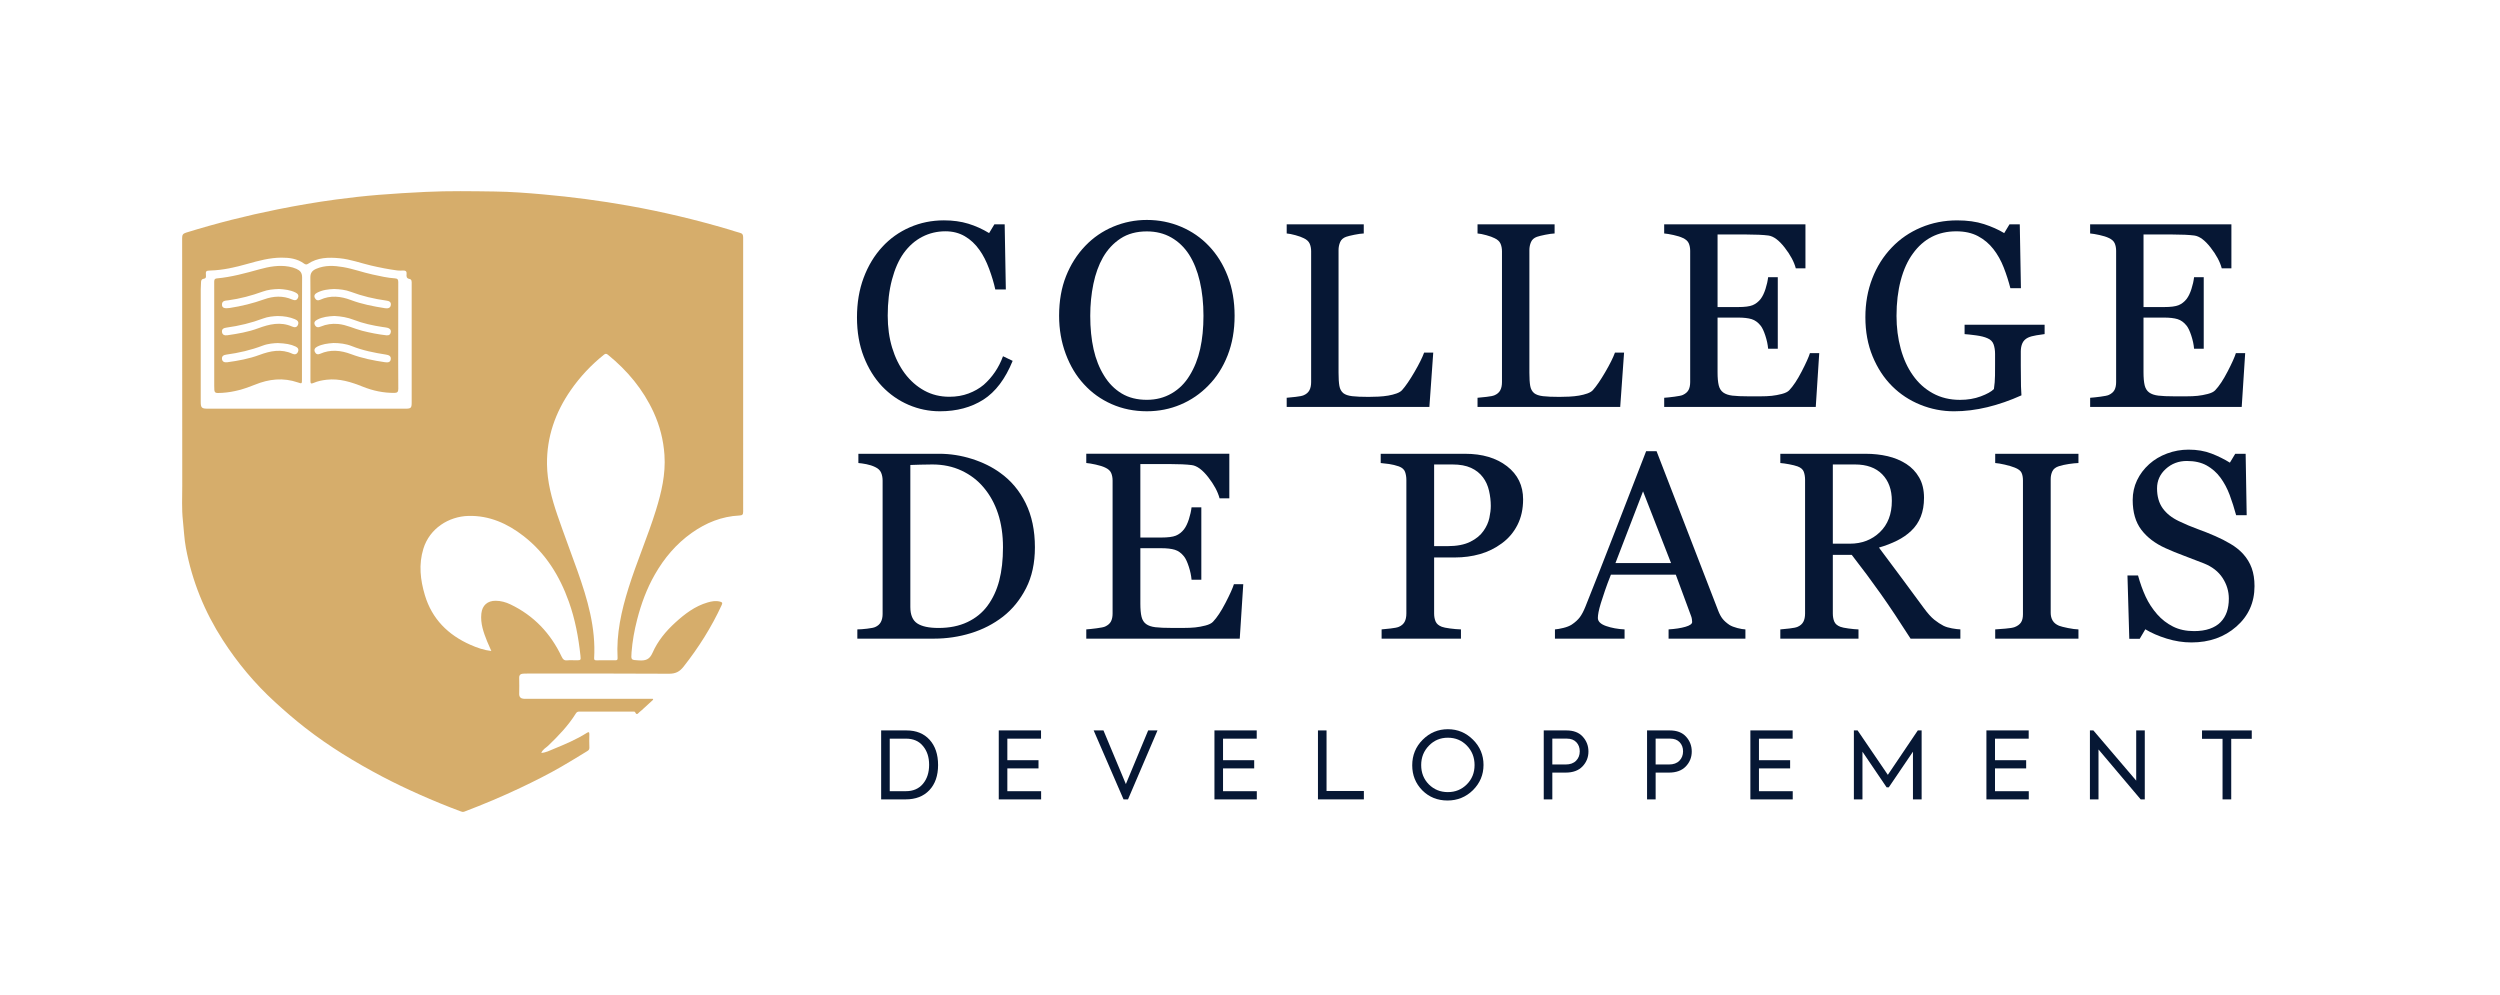 <?xml version="1.0" encoding="utf-8"?>
<!-- Generator: Adobe Illustrator 28.3.0, SVG Export Plug-In . SVG Version: 6.00 Build 0)  -->
<svg version="1.1" id="Calque_1" xmlns="http://www.w3.org/2000/svg" xmlns:xlink="http://www.w3.org/1999/xlink" x="0px" y="0px"
	 viewBox="0 0 2571.77 1024" style="enable-background:new 0 0 2571.77 1024;" xml:space="preserve">
<style type="text/css">
	.st0{fill:#D6AD6B;}
	.st1{fill:#061734;}
</style>
<g>
	<g>
		<g>
			<g>
				<path class="st0" d="M671.95,719.75c-3.9,3.58-7.79,7.16-11.69,10.73c-0.82,0.75-1.74,1.4-2.56,2.14      c-1.39,1.26-2.64,3.56-4.26,0.15c-0.5-1.05-1.77-0.71-2.75-0.72c-18.25-0.01-36.5,0.01-54.75-0.04c-1.66,0-2.65,0.48-3.59,1.98      c-7.76,12.46-17.85,22.94-28.36,33.05c-2.38,2.29-5.66,3.71-7.16,7.51c4.8-0.35,8.74-2.48,12.71-4.11      c11.71-4.81,23.42-9.7,34.16-16.54c1.81-1.15,2.61-0.95,2.56,1.42c-0.1,4.62-0.17,9.26,0.04,13.87c0.1,2.12-1.25,2.91-2.55,3.7      c-8.67,5.3-17.33,10.63-26.13,15.72c-13.56,7.86-27.59,14.86-41.73,21.59c-19.05,9.07-38.5,17.23-58.23,24.73      c-1.69,0.64-2.94,0.03-4.24-0.46c-14.07-5.25-27.95-10.95-41.67-17.05c-13.06-5.81-25.98-11.95-38.63-18.61      c-27.69-14.59-54.35-30.81-79.09-50.08c-10.78-8.4-21.09-17.32-31.18-26.55c-20.66-18.91-38.45-40.2-53.59-63.66      c-18.78-29.09-31.64-60.69-38.01-94.81c-1.75-9.4-2.1-18.98-3.13-28.48c-1.28-11.84-0.63-23.7-0.64-35.55      c-0.08-84.89-0.02-169.78-0.11-254.67c0-3.17,0.62-4.65,3.99-5.69c30.94-9.59,62.28-17.53,94.04-23.91      c19.94-4.01,39.97-7.46,60.11-10.17c14.63-1.97,29.31-3.61,44.04-4.81c16.12-1.31,32.24-2.25,48.39-3.03      c23.73-1.14,47.45-0.73,71.16-0.4c16.52,0.23,33.05,1.48,49.51,2.95c29.53,2.63,58.9,6.48,88.11,11.68      c34.95,6.23,69.4,14.45,103.42,24.53c3.69,1.09,7.31,2.42,11.04,3.35c2.68,0.67,3.3,2.09,3.3,4.72      c-0.07,94.01-0.07,188.03,0.01,282.04c0,3.07-0.78,3.88-3.92,4.03c-18.14,0.89-34.32,7.49-48.99,17.88      c-15.97,11.32-28.28,25.89-37.97,42.87c-8.33,14.59-14.04,30.15-18.19,46.31c-2.84,11.05-4.89,22.29-5.75,33.7      c-0.61,8.17-0.54,7.79,7.75,8.29c6.65,0.4,10.76-0.79,13.86-7.85c5.26-11.99,13.66-22.2,23.39-31.06      c9.76-8.89,20.2-16.88,33.17-20.68c4.19-1.23,8.4-2.03,12.82-0.88c2.24,0.58,2.82,1.2,1.75,3.51      c-10.48,22.76-23.74,43.76-39.25,63.44c-4.13,5.24-8.32,7.29-15.11,7.24c-48.5-0.34-97-0.18-145.5-0.18c-1.5,0-3-0.02-4.5,0.1      c-2.59,0.22-4.04,1.4-3.96,4.31c0.14,5.5,0.11,11,0.01,16.5c-0.06,3.57,1.9,4.88,5.07,5.08c0.87,0.05,1.75,0.01,2.62,0.01      c41.75,0,83.5,0,125.25,0c1.49,0,2.99,0,4.48,0C671.67,719.21,671.81,719.48,671.95,719.75z M623.25,679.24      c3.25,0,6.5-0.03,9.75,0.01c1.66,0.02,2.43-0.38,2.32-2.36c-1.41-24.81,3.91-48.56,11.26-72.02      c8.46-26.99,19.79-52.97,28.18-79.99c5.75-18.54,10.12-37.2,8.78-56.87c-1.05-15.4-4.77-30.01-11.18-43.96      c-10.82-23.51-26.95-42.85-46.96-59.09c-1.57-1.28-2.54-1.33-4.15-0.04c-13.12,10.5-24.5,22.61-34.08,36.41      c-15.92,22.94-24.79,48.19-24.46,76.3c0.21,18.02,4.87,35.26,10.65,52.15c6.61,19.32,13.93,38.4,20.75,57.65      c10.28,29.03,18.95,58.39,17.08,89.74c-0.1,1.75,0.84,2.11,2.31,2.09C616.74,679.21,619.99,679.24,623.25,679.24z       M505.43,669.69c-1.57-3.6-3.03-6.72-4.32-9.91c-3.69-9.18-7.02-18.47-5.94-28.61c0.89-8.44,6.31-13.22,14.78-13.16      c5.32,0.04,10.4,1.46,15.14,3.73c24.1,11.53,41.36,29.84,52.71,53.86c1.2,2.55,2.5,4.01,5.57,3.71c3.09-0.3,6.24-0.06,9.36-0.06      c4.76,0,4.88-0.06,4.37-4.82c-2-18.88-5.48-37.43-11.89-55.38c-9.53-26.69-23.95-50.01-46.57-67.57      c-16.63-12.91-35.2-21.28-56.72-20.75c-20.21,0.5-39.95,12.8-46.39,33.74c-4.97,16.16-3.16,32.11,1.55,47.83      c7.35,24.51,23.89,40.87,46.93,51.06C490.7,666.31,497.58,668.78,505.43,669.69z M315.1,420.41c34,0,68,0,101.99,0      c5.73,0,6.41-0.71,6.41-6.51c0-18.5,0-37,0-55.5c0-22.13,0-44.25,0-66.38c0-2.02,0.27-4.58-2.14-5.02      c-3.43-0.63-3.32-2.8-3.09-5.19c0.26-2.69-1.04-3.59-3.5-3.53c-1.99,0.05-4,0.22-5.95-0.04c-9.12-1.22-18.14-2.98-27.1-5.08      c-10.76-2.52-21.19-6.43-32.31-7.5c-11.46-1.1-22.62-0.92-32.65,5.8c-1.52,1.02-2.81,0.54-4.09-0.39      c-6.91-5.02-15.04-6.07-23.11-6.04c-12.01,0.05-23.58,3.19-35.12,6.45c-12.44,3.52-25.05,6.44-38.09,6.81      c-4.43,0.12-4.87,0.48-4.5,5.09c0.16,1.95-0.1,3.09-2.2,3.36c-2.13,0.28-2.85,1.62-2.84,3.67c0.01,2.37-0.28,4.74-0.29,7.11      c-0.02,38.63-0.02,77.26-0.02,115.88c0,5.99,1,7,6.95,7C247.36,420.4,281.23,420.4,315.1,420.41z"/>
			</g>
			<path class="st0" d="M409.65,345.66c0,18.12-0.09,36.23,0.08,54.35c0.03,3.16-1.09,4.13-3.96,4.16     c-11.25,0.11-22.06-2.19-32.42-6.33c-12.03-4.81-24.13-8.72-37.36-7.2c-4.61,0.53-9.14,1.4-13.37,3.27     c-2.81,1.24-3.29,0.5-3.28-2.28c0.09-16.62,0.04-33.23,0.04-49.85c0-18.74,0.18-37.48-0.12-56.22c-0.08-4.92,2.08-7.35,6.06-9.05     c8.98-3.84,18.24-3.36,27.57-1.77c10.33,1.76,20.19,5.44,30.41,7.66c7.67,1.66,15.32,3.46,23.18,3.97     c2.65,0.17,3.22,1.42,3.21,3.83C409.62,308.68,409.65,327.17,409.65,345.66z M343.96,325.04c-6.03,0.34-11.97,0.89-17.43,3.72     c-2.35,1.22-4.01,2.81-2.56,5.63c1.37,2.67,3.49,2.6,6.04,1.53c5.71-2.38,11.61-3.22,17.88-2.63c8.72,0.82,16.42,4.87,24.71,6.98     c8.22,2.08,16.52,3.73,24.95,4.67c2.59,0.29,4.19-0.92,4.5-3.35c0.32-2.5-1.34-3.88-3.61-4.43c-1.57-0.38-3.2-0.51-4.8-0.76     c-10.11-1.54-20.08-3.65-29.65-7.37C357.53,326.51,350.81,325.39,343.96,325.04z M343.01,352.86     c-6.11,0.43-11.65,1.15-16.74,3.77c-2.26,1.16-3.48,2.98-2.31,5.5c1.06,2.29,2.99,2.85,5.31,1.82c10.69-4.74,21.35-3.6,31.9,0.37     c11.26,4.23,22.95,6.56,34.79,8.28c2.69,0.39,5.69,0.41,6.04-3.18c0.32-3.29-2.11-4.2-5.04-4.66     c-11.92-1.88-23.72-4.19-35.03-8.71C355.8,353.6,349.17,352.86,343.01,352.86z M343.64,297.3c-5.89,0.23-11.94,0.93-17.48,3.85     c-2.22,1.17-3.54,2.92-2.19,5.51c1.16,2.24,3.05,2.83,5.36,1.75c10.57-4.92,21.19-3.68,31.59,0.23     c11.4,4.29,23.23,6.54,35.17,8.42c2.78,0.44,5.57,0.03,5.97-3.4c0.37-3.2-1.98-4.07-4.75-4.45c-12.49-1.73-24.69-4.6-36.53-9.05     C355.4,298.13,349.66,297.49,343.64,297.3z"/>
			<path class="st0" d="M220.38,345.29c0-18.24,0.01-36.48-0.02-54.73c0-2.12-0.08-3.91,2.83-4.17c14.95-1.37,29.33-5.39,43.74-9.36     c9.88-2.72,19.91-4.58,30.27-2.76c2.73,0.48,5.35,1.23,7.84,2.36c3.71,1.69,5.77,3.97,5.73,8.74     c-0.25,34.98-0.14,69.97-0.14,104.95c0,4.5-0.02,4.55-4.23,3.1c-15.03-5.17-29.71-3.58-44.13,2.32     c-10.77,4.41-21.8,7.66-33.5,8.38c-8.4,0.52-8.39,0.64-8.39-7.47C220.38,379.52,220.38,362.41,220.38,345.29z M285.54,325.1     c-4.38,0.21-9.76,0.6-14.82,2.52c-12.17,4.61-24.75,7.6-37.61,9.37c-2.91,0.4-5.05,1.34-4.76,4.43c0.3,3.13,2.77,3.87,5.57,3.46     c10.73-1.56,21.42-3.36,31.64-7.16c11.44-4.24,22.91-7.03,34.82-1.84c2.6,1.13,4.98,1.22,6.17-1.82c1.19-3.05-0.7-4.66-3.25-5.72     C297.94,326.13,292.34,325.13,285.54,325.1z M285.8,352.91c-3.73,0.11-9.87,0.48-15.63,2.67c-12.06,4.59-24.53,7.46-37.27,9.2     c-2.81,0.38-4.75,1.47-4.56,4.28c0.21,3.13,2.64,3.99,5.47,3.6c11.24-1.54,22.39-3.58,33.07-7.54     c11.25-4.16,22.46-6.5,34.01-1.16c2.34,1.08,4.5,0.54,5.6-1.99c1.1-2.53,0.05-4.31-2.35-5.46     C299.09,354.11,293.71,353.25,285.8,352.91z M287.1,297.29c-5.95,0.15-11.54,0.74-16.85,2.67c-11.51,4.17-23.26,7.32-35.41,8.97     c-2.93,0.4-6.77,0.21-6.48,4.85c0.18,2.98,2.76,3.83,7.93,3.04c12.09-1.86,23.9-4.76,35.44-8.89c9.53-3.41,19.25-3.96,28.8,0.17     c2.58,1.12,4.67,1.1,5.93-1.6c1.27-2.72-0.09-4.45-2.59-5.65C298.46,298.25,292.67,297.63,287.1,297.29z"/>
		</g>
	</g>
	<g>
		<path class="st1" d="M931.6,822.33h-25.15v-70.94h26.11c9.98,0,17.89,3.2,23.71,9.6c5.82,6.4,8.74,15.07,8.74,26.02    c0,10.88-2.98,19.49-8.93,25.82S941.97,822.33,931.6,822.33z M915.28,759.84v54.05h16.61c7.49,0,13.34-2.53,17.57-7.58    c4.22-5.05,6.34-11.58,6.34-19.58c0-7.87-2.11-14.3-6.34-19.3c-4.1-5.05-9.92-7.58-17.47-7.58H915.28z"/>
		<path class="st1" d="M1071.01,822.33h-43.58v-70.94h43.49v8.45h-34.66v22.18h32.06v8.45h-32.06v23.42h34.75V822.33z"/>
		<path class="st1" d="M1158.19,806.59l22.94-55.2h9.6l-30.34,70.94h-4.61l-30.72-70.94h10.08L1158.19,806.59z"/>
		<path class="st1" d="M1292.89,822.33h-43.58v-70.94h43.49v8.45h-34.66v22.18h32.06v8.45h-32.06v23.42h34.75V822.33z"/>
		<path class="st1" d="M1403.02,822.33h-47.23v-70.94h8.83v62.3h38.4V822.33z"/>
		<path class="st1" d="M1452.77,787.29c0-10.37,3.58-19.14,10.75-26.3c7.23-7.23,15.87-10.85,25.92-10.85    c10.05,0,18.69,3.62,25.92,10.85c7.17,7.17,10.75,15.81,10.75,25.92c0,10.05-3.62,18.69-10.85,25.92    c-7.23,7.1-15.97,10.66-26.21,10.66c-10.3,0-18.95-3.49-25.92-10.46C1456.22,805.98,1452.77,797.41,1452.77,787.29z     M1489.44,814.85c7.68,0,14.17-2.65,19.49-7.97c5.31-5.31,7.97-11.94,7.97-19.87c0-7.93-2.66-14.62-7.97-20.06    c-5.25-5.38-11.75-8.06-19.49-8.06c-7.74,0-14.24,2.72-19.49,8.16c-5.31,5.44-7.97,12.1-7.97,19.97c0,7.94,2.62,14.56,7.87,19.87    C1475.17,812.19,1481.69,814.85,1489.44,814.85z"/>
		<path class="st1" d="M1588.05,751.39h23.33c7.36,0,12.96,2.15,16.8,6.43c3.9,4.29,5.86,9.38,5.86,15.26    c0,5.95-2.05,11.07-6.14,15.36c-4.03,4.22-9.83,6.34-17.38,6.34h-13.63v27.55h-8.83V751.39z M1596.88,786.43h13.73    c4.61,0,8.18-1.28,10.7-3.84c2.53-2.56,3.79-5.79,3.79-9.7c0-3.78-1.17-6.9-3.5-9.36c-2.34-2.46-5.55-3.7-9.65-3.7h-15.07V786.43z    "/>
		<path class="st1" d="M1694.33,751.39h23.33c7.36,0,12.96,2.15,16.8,6.43c3.9,4.29,5.86,9.38,5.86,15.26    c0,5.95-2.05,11.07-6.14,15.36c-4.03,4.22-9.83,6.34-17.38,6.34h-13.63v27.55h-8.83V751.39z M1703.16,786.43h13.73    c4.61,0,8.18-1.28,10.7-3.84c2.53-2.56,3.79-5.79,3.79-9.7c0-3.78-1.17-6.9-3.5-9.36c-2.34-2.46-5.55-3.7-9.65-3.7h-15.07V786.43z    "/>
		<path class="st1" d="M1844.2,822.33h-43.58v-70.94h43.49v8.45h-34.66v22.18h32.06v8.45h-32.06v23.42h34.75V822.33z"/>
		<path class="st1" d="M1915.93,822.33h-8.83v-70.94h3.84l31.1,45.7l30.82-45.7h3.94v70.94h-8.93v-49.06L1943,809.95h-2.21    l-24.86-36.67V822.33z"/>
		<path class="st1" d="M2087.02,822.33h-43.58v-70.94h43.49v8.45h-34.66v22.18h32.06v8.45h-32.06v23.42h34.75V822.33z"/>
		<path class="st1" d="M2197.53,803.04v-51.65h8.83v70.94h-4.22l-43.39-51.36v51.36h-8.83v-70.94h3.55L2197.53,803.04z"/>
		<path class="st1" d="M2286.35,822.33v-62.3h-21.12v-8.64h51.17v8.64h-21.12v62.3H2286.35z"/>
	</g>
	<g>
		<g>
			<path class="st1" d="M966.88,423.09c-11.2,0-21.93-2.21-32.2-6.62c-10.27-4.41-19.38-10.77-27.31-19.07     c-7.85-8.3-14.11-18.43-18.78-30.4c-4.67-11.96-7.01-25.45-7.01-40.46c0-15.01,2.29-28.63,6.88-40.86     c4.58-12.23,10.93-22.76,19.04-31.59c8.02-8.74,17.5-15.49,28.43-20.26c10.93-4.77,22.61-7.15,35.04-7.15     c9.25,0,17.63,1.15,25.12,3.44c7.49,2.3,14.63,5.52,21.42,9.66l5.42-9h10.59l1.19,66.97h-10.85c-1.41-6.53-3.53-13.61-6.35-21.24     c-2.82-7.63-6.13-14.1-9.92-19.39c-4.23-6-9.25-10.7-15.07-14.09c-5.82-3.4-12.47-5.1-19.96-5.1c-8.55,0-16.51,1.9-23.86,5.69     s-13.72,9.41-19.1,16.82c-5.11,7.16-9.12,16.25-12.03,27.29c-2.91,11.04-4.36,23.36-4.36,36.96c0,12.01,1.52,23.03,4.56,33.05     c3.04,10.02,7.38,18.83,13.02,26.43c5.64,7.51,12.32,13.38,20.03,17.62c7.71,4.24,16.33,6.36,25.85,6.36     c7.14,0,13.71-1.13,19.7-3.38c5.99-2.25,11.19-5.23,15.6-8.93c4.4-3.88,8.28-8.29,11.63-13.24c3.35-4.94,6.08-10.32,8.2-16.15     l9.93,4.76c-7.58,18.62-17.63,31.92-30.15,39.91C999.06,419.1,984.16,423.09,966.88,423.09z"/>
			<path class="st1" d="M1243.58,253.01c8.29,8.65,14.78,19.08,19.46,31.3c4.68,12.22,7.01,25.74,7.01,40.57     c0,14.91-2.38,28.46-7.15,40.63c-4.76,12.18-11.38,22.55-19.85,31.1c-8.21,8.47-17.74,15-28.59,19.59     c-10.85,4.59-22.41,6.88-34.68,6.88c-13.06,0-25.13-2.45-36.2-7.35c-11.08-4.9-20.58-11.71-28.52-20.45     c-7.94-8.56-14.18-18.95-18.73-31.17c-4.55-12.22-6.82-25.3-6.82-39.25c0-15.26,2.38-28.87,7.15-40.83     c4.76-11.96,11.34-22.3,19.72-31.04c8.29-8.65,17.94-15.26,28.92-19.85c10.99-4.59,22.48-6.88,34.48-6.88     c12.44,0,24.18,2.34,35.21,7.01C1226.02,237.97,1235.55,244.54,1243.58,253.01z M1223.85,386.16     c4.94-8.03,8.54-17.12,10.79-27.27c2.25-10.15,3.38-21.48,3.38-34.02c0-12.88-1.26-24.71-3.77-35.47     c-2.52-10.76-6.2-19.94-11.05-27.53c-4.85-7.5-10.94-13.35-18.27-17.54c-7.32-4.19-15.71-6.29-25.15-6.29     c-10.59,0-19.59,2.43-27,7.28c-7.41,4.85-13.46,11.34-18.13,19.46c-4.41,7.76-7.7,16.86-9.86,27.27     c-2.16,10.41-3.24,21.36-3.24,32.82c0,12.71,1.15,24.18,3.44,34.41c2.29,10.24,5.91,19.32,10.85,27.27     c4.76,7.77,10.76,13.83,18,18.2c7.23,4.37,15.88,6.55,25.94,6.55c9.44,0,17.96-2.2,25.54-6.62     C1212.91,400.28,1219.09,394.1,1223.85,386.16z"/>
			<path class="st1" d="M1474.39,362.73l-3.97,55.86h-146.79v-9.4c2.12-0.18,5.18-0.48,9.2-0.93c4.01-0.44,6.81-1.01,8.4-1.72     c2.65-1.15,4.57-2.82,5.76-5.03c1.19-2.2,1.79-5.03,1.79-8.47V258.57c0-3-0.51-5.65-1.52-7.94c-1.02-2.29-3.02-4.15-6.02-5.56     c-2.03-1.06-4.88-2.1-8.54-3.11c-3.66-1.01-6.68-1.61-9.07-1.79v-9.4h79.28v9.4c-2.47,0.09-5.67,0.53-9.6,1.32     c-3.93,0.79-6.77,1.5-8.54,2.12c-3,1.06-5.05,2.87-6.15,5.43c-1.1,2.56-1.65,5.3-1.65,8.21v126.14c0,5.82,0.28,10.35,0.86,13.57     c0.57,3.22,1.92,5.71,4.04,7.48c2.03,1.59,5.05,2.63,9.07,3.11c4.01,0.48,9.64,0.73,16.88,0.73c3.26,0,6.66-0.09,10.19-0.27     c3.53-0.18,6.88-0.53,10.06-1.06c3.09-0.53,5.93-1.26,8.54-2.18c2.6-0.93,4.52-2.1,5.76-3.51c3.62-4.06,7.83-10.21,12.64-18.46     c4.81-8.25,8.14-14.93,9.99-20.05H1474.39z"/>
			<path class="st1" d="M1670.7,362.73l-3.97,55.86h-146.78v-9.4c2.12-0.18,5.18-0.48,9.2-0.93c4.01-0.44,6.82-1.01,8.41-1.72     c2.65-1.15,4.57-2.82,5.76-5.03c1.19-2.2,1.78-5.03,1.78-8.47V258.57c0-3-0.51-5.65-1.52-7.94c-1.02-2.29-3.02-4.15-6.02-5.56     c-2.03-1.06-4.88-2.1-8.54-3.11c-3.66-1.01-6.68-1.61-9.07-1.79v-9.4h79.28v9.4c-2.47,0.09-5.67,0.53-9.6,1.32     c-3.93,0.79-6.77,1.5-8.54,2.12c-3,1.06-5.05,2.87-6.15,5.43c-1.1,2.56-1.65,5.3-1.65,8.21v126.14c0,5.82,0.28,10.35,0.86,13.57     c0.57,3.22,1.92,5.71,4.04,7.48c2.03,1.59,5.05,2.63,9.07,3.11c4.01,0.48,9.64,0.73,16.88,0.73c3.27,0,6.66-0.09,10.19-0.27     c3.53-0.18,6.88-0.53,10.06-1.06c3.09-0.53,5.93-1.26,8.54-2.18c2.6-0.93,4.52-2.1,5.76-3.51c3.62-4.06,7.83-10.21,12.64-18.46     c4.81-8.25,8.14-14.93,9.99-20.05H1670.7z"/>
			<path class="st1" d="M1871.46,363.27l-3.57,55.33h-155.92v-9.4c2.65-0.18,6.18-0.55,10.59-1.13c4.41-0.57,7.28-1.17,8.6-1.79     c2.82-1.32,4.78-3.04,5.89-5.16c1.1-2.12,1.65-4.81,1.65-8.07V258.04c0-2.91-0.49-5.49-1.46-7.74s-3-4.08-6.09-5.49     c-2.38-1.15-5.58-2.16-9.6-3.05c-4.02-0.88-7.21-1.41-9.6-1.59v-9.4h145.33v45.26h-9.93c-1.77-6.7-5.58-13.83-11.45-21.37     c-5.87-7.55-11.45-11.67-16.74-12.38c-2.73-0.35-6-0.62-9.8-0.79c-3.8-0.18-8.12-0.27-12.97-0.27h-29.52v74.65h21.18     c6.79,0,11.76-0.64,14.89-1.92c3.13-1.28,5.89-3.42,8.27-6.42c1.94-2.56,3.6-5.98,4.97-10.26c1.37-4.28,2.27-8.31,2.71-12.11     h9.93v73.59h-9.93c-0.35-4.24-1.3-8.71-2.85-13.44c-1.54-4.72-3.15-8.14-4.83-10.26c-2.73-3.44-5.85-5.69-9.33-6.75     c-3.49-1.06-8.1-1.59-13.83-1.59h-21.18v56.29c0,5.64,0.4,10.09,1.19,13.35c0.79,3.26,2.33,5.73,4.63,7.4     c2.3,1.67,5.43,2.75,9.4,3.24c3.97,0.48,9.62,0.73,16.94,0.73c2.91,0,6.75,0,11.51,0c4.76,0,8.78-0.18,12.05-0.53     c3.35-0.35,6.81-0.99,10.39-1.92c3.57-0.93,6.11-2.18,7.61-3.77c4.06-4.23,8.31-10.65,12.77-19.26c4.46-8.6,7.3-14.93,8.54-18.99     H1871.46z"/>
			<path class="st1" d="M2103.3,343.68c-2.12,0.27-4.96,0.68-8.54,1.26c-3.57,0.57-6.46,1.39-8.67,2.45     c-2.64,1.32-4.52,3.2-5.63,5.63c-1.1,2.43-1.65,5.27-1.65,8.54v14.56c0,10.59,0.07,17.74,0.2,21.44     c0.13,3.71,0.29,6.75,0.47,9.13c-11.74,5.3-23.43,9.35-35.07,12.18c-11.65,2.82-23.08,4.23-34.28,4.23     c-12.01,0-23.56-2.25-34.68-6.75c-11.11-4.5-20.82-10.9-29.11-19.2c-8.39-8.39-15.05-18.59-19.99-30.6     c-4.95-12.01-7.42-25.43-7.42-40.26c0-14.3,2.36-27.57,7.08-39.8c4.72-12.23,11.4-22.85,20.05-31.85     c8.38-8.83,18.38-15.69,29.98-20.59c11.6-4.9,24.02-7.35,37.26-7.35c10.59,0,19.8,1.28,27.66,3.84     c7.85,2.56,14.78,5.65,20.78,9.26l5.43-9h10.59l1.19,65.65h-10.85c-1.86-7.23-4.16-14.36-6.89-21.37s-6.27-13.3-10.6-18.86     c-4.33-5.56-9.61-9.99-15.83-13.3c-6.23-3.31-13.68-4.96-22.33-4.96c-9.46,0-17.89,1.92-25.31,5.76     c-7.42,3.84-13.87,9.56-19.34,17.15c-5.39,7.33-9.54,16.47-12.46,27.42c-2.91,10.95-4.37,23.18-4.37,36.69     c0,11.92,1.43,23.16,4.31,33.71c2.87,10.55,7.04,19.67,12.52,27.35c5.48,7.86,12.32,14.04,20.54,18.55     c8.22,4.5,17.54,6.75,27.96,6.75c7.78,0,14.87-1.19,21.28-3.57s10.93-4.9,13.58-7.54c0.7-4.59,1.08-9.22,1.13-13.9     c0.04-4.68,0.06-8.65,0.06-11.91v-10.32c0-3.71-0.51-6.99-1.52-9.86c-1.02-2.87-3.11-4.96-6.29-6.29     c-2.91-1.32-6.86-2.32-11.84-2.98c-4.99-0.66-8.9-1.08-11.71-1.26v-9.66h82.33V343.68z"/>
			<path class="st1" d="M2309.64,363.27l-3.57,55.33h-155.92v-9.4c2.65-0.18,6.18-0.55,10.59-1.13c4.41-0.57,7.28-1.17,8.6-1.79     c2.82-1.32,4.78-3.04,5.89-5.16c1.1-2.12,1.65-4.81,1.65-8.07V258.04c0-2.91-0.49-5.49-1.46-7.74c-0.97-2.25-3-4.08-6.09-5.49     c-2.38-1.15-5.58-2.16-9.6-3.05c-4.02-0.88-7.21-1.41-9.6-1.59v-9.4h145.33v45.26h-9.93c-1.77-6.7-5.58-13.83-11.45-21.37     c-5.87-7.55-11.45-11.67-16.74-12.38c-2.73-0.35-6-0.62-9.79-0.79c-3.8-0.18-8.12-0.27-12.97-0.27h-29.52v74.65h21.18     c6.79,0,11.75-0.64,14.89-1.92c3.13-1.28,5.89-3.42,8.27-6.42c1.94-2.56,3.59-5.98,4.96-10.26c1.37-4.28,2.27-8.31,2.71-12.11     h9.93v73.59h-9.93c-0.35-4.24-1.3-8.71-2.85-13.44c-1.54-4.72-3.15-8.14-4.83-10.26c-2.73-3.44-5.85-5.69-9.33-6.75     s-8.09-1.59-13.83-1.59h-21.18v56.29c0,5.64,0.4,10.09,1.19,13.35c0.8,3.26,2.34,5.73,4.63,7.4c2.3,1.67,5.43,2.75,9.4,3.24     c3.97,0.48,9.61,0.73,16.94,0.73c2.91,0,6.75,0,11.52,0s8.78-0.18,12.04-0.53c3.35-0.35,6.82-0.99,10.39-1.92     c3.57-0.93,6.11-2.18,7.61-3.77c4.06-4.23,8.31-10.65,12.77-19.26c4.46-8.6,7.3-14.93,8.54-18.99H2309.64z"/>
		</g>
	</g>
	<g>
		<g>
			<path class="st1" d="M1064.62,563.03c0,16.17-3.04,30.2-9.11,42.08c-6.08,11.88-13.99,21.62-23.72,29.22     c-9.83,7.6-20.86,13.27-33.1,17.02c-12.24,3.75-24.88,5.63-37.93,5.63h-78.81v-9.52c2.59,0,5.97-0.24,10.12-0.74     c4.15-0.49,6.9-1.05,8.24-1.68c2.68-1.16,4.62-2.88,5.83-5.16c1.21-2.28,1.81-5.03,1.81-8.24V494.42c0-3.04-0.51-5.76-1.54-8.18     c-1.03-2.41-3.06-4.33-6.1-5.76c-2.77-1.34-5.76-2.32-8.98-2.95c-3.22-0.63-5.99-1.03-8.31-1.21v-9.52h83.09     c11.44,0,22.69,1.77,33.77,5.29c11.08,3.53,20.73,8.29,28.95,14.27c11.17,7.95,19.92,18.36,26.27,31.23     C1061.44,530.47,1064.62,545.61,1064.62,563.03z M1031.78,562.97c0-12.77-1.7-24.31-5.09-34.62     c-3.4-10.31-8.36-19.31-14.88-26.99c-6.17-7.32-13.74-13.08-22.72-17.27c-8.98-4.2-18.96-6.29-29.96-6.29     c-3.66,0-7.8,0.07-12.4,0.2c-4.6,0.13-8.02,0.25-10.25,0.33v146.1c0,8.12,2.37,13.75,7.1,16.87c4.73,3.13,12.02,4.69,21.85,4.69     c11.34,0,21.26-2.01,29.75-6.03c8.49-4.02,15.37-9.6,20.64-16.74c5.54-7.5,9.58-16.18,12.13-26.05     C1030.51,587.32,1031.78,575.91,1031.78,562.97z"/>
			<path class="st1" d="M1278.96,600.96l-3.62,56.02h-157.88v-9.52c2.68-0.18,6.25-0.56,10.72-1.14c4.47-0.58,7.37-1.18,8.71-1.81     c2.86-1.34,4.85-3.08,5.96-5.23c1.12-2.14,1.68-4.87,1.68-8.18v-136.7c0-2.95-0.49-5.56-1.47-7.84     c-0.98-2.28-3.04-4.13-6.17-5.56c-2.41-1.16-5.65-2.19-9.72-3.08c-4.07-0.89-7.31-1.43-9.72-1.61v-9.52h147.16v45.83h-10.05     c-1.79-6.79-5.65-14-11.59-21.64c-5.94-7.64-11.59-11.82-16.95-12.53c-2.77-0.36-6.08-0.62-9.92-0.8     c-3.84-0.18-8.22-0.27-13.13-0.27h-29.89v75.59h21.44c6.88,0,11.91-0.65,15.08-1.94c3.17-1.29,5.96-3.46,8.38-6.5     c1.97-2.59,3.64-6.05,5.03-10.39c1.38-4.33,2.3-8.42,2.75-12.26h10.05v74.52h-10.05c-0.36-4.29-1.32-8.82-2.88-13.61     c-1.56-4.78-3.2-8.24-4.89-10.39c-2.77-3.48-5.92-5.76-9.45-6.84c-3.53-1.07-8.2-1.61-14.01-1.61h-21.44v57     c0,5.71,0.4,10.21,1.21,13.51c0.8,3.3,2.37,5.8,4.69,7.49c2.32,1.7,5.49,2.79,9.52,3.28c4.02,0.49,9.74,0.74,17.16,0.74     c2.95,0,6.83,0,11.66,0c4.82,0,8.89-0.18,12.2-0.53c3.39-0.36,6.9-1.01,10.52-1.94c3.62-0.94,6.19-2.21,7.71-3.82     c4.11-4.29,8.42-10.79,12.93-19.5c4.51-8.71,7.39-15.12,8.65-19.23H1278.96z"/>
			<path class="st1" d="M1566.83,513.72c0,9.92-1.94,18.69-5.83,26.33c-3.89,7.64-9.27,13.96-16.15,18.96     c-6.79,5.01-14.25,8.67-22.38,10.99c-8.14,2.32-16.75,3.48-25.87,3.48h-21.31v57.63c0,3.13,0.51,5.87,1.54,8.24     c1.03,2.37,3.15,4.18,6.36,5.43c1.61,0.63,4.44,1.21,8.51,1.74c4.06,0.54,7.79,0.85,11.19,0.94v9.52h-81.62v-9.52     c2.14-0.18,5.25-0.49,9.32-0.94c4.06-0.45,6.9-1.03,8.51-1.74c2.68-1.16,4.62-2.86,5.83-5.09c1.21-2.23,1.81-5.09,1.81-8.58     V493.88c0-3.13-0.45-5.94-1.34-8.44c-0.89-2.5-3-4.38-6.3-5.63c-3.4-1.16-6.77-1.99-10.12-2.48c-3.35-0.49-6.23-0.82-8.64-1     v-9.52h86.85c17.69,0,32.05,4.27,43.09,12.8C1561.31,488.14,1566.83,499.51,1566.83,513.72z M1526.09,546.15     c3.03-4.29,5.05-8.73,6.03-13.34c0.98-4.6,1.47-8.73,1.47-12.4c0-5.09-0.6-10.27-1.81-15.55c-1.21-5.27-3.28-9.87-6.23-13.8     c-3.13-4.2-7.24-7.46-12.33-9.78c-5.09-2.32-11.44-3.48-19.03-3.48h-18.9v84.03h13.67c9.65,0,17.49-1.49,23.52-4.49     S1523.04,550.62,1526.09,546.15z"/>
			<path class="st1" d="M1795.53,656.99h-79.05v-9.52c6.97-0.45,12.75-1.34,17.35-2.68c4.6-1.34,6.9-2.99,6.9-4.96     c0-0.8-0.09-1.79-0.27-2.95c-0.18-1.16-0.44-2.19-0.8-3.08l-15.75-42.62h-66.76c-2.5,6.26-4.54,11.71-6.1,16.35     c-1.57,4.65-2.98,8.94-4.23,12.87c-1.16,3.84-1.97,6.97-2.42,9.38c-0.44,2.41-0.67,4.38-0.67,5.9c0,3.57,2.82,6.35,8.44,8.31     c5.63,1.97,11.97,3.13,19.04,3.48v9.52h-71.62v-9.52c2.32-0.18,5.23-0.69,8.71-1.54c3.48-0.85,6.34-1.99,8.58-3.42     c3.57-2.41,6.34-4.94,8.31-7.57c1.96-2.63,3.89-6.28,5.76-10.92c9.56-23.86,20.1-50.66,31.63-80.41     c11.53-29.75,21.8-56.24,30.82-79.48h10.72l63.39,164.04c1.34,3.48,2.86,6.3,4.56,8.44c1.7,2.14,4.06,4.24,7.1,6.3     c2.06,1.25,4.74,2.3,8.04,3.15c3.3,0.85,6.08,1.32,8.31,1.41V656.99z M1719.02,579.25l-28.81-73.8l-28.39,73.8H1719.02z"/>
			<path class="st1" d="M2016.65,656.99h-51.21c-11.33-17.78-21.58-33.15-30.73-46.1c-9.14-12.95-19.08-26.31-29.79-40.07h-19.48     v60.31c0,3.13,0.49,5.87,1.47,8.24c0.98,2.37,3.08,4.18,6.3,5.43c1.61,0.63,4.42,1.21,8.44,1.74c4.02,0.54,7.41,0.85,10.19,0.94     v9.52h-80.42v-9.52c2.14-0.18,5.25-0.49,9.32-0.94c4.06-0.45,6.9-1.03,8.51-1.74c2.68-1.16,4.62-2.86,5.83-5.09     c1.21-2.23,1.81-5.09,1.81-8.58V493.61c0-3.13-0.45-5.9-1.34-8.31s-2.99-4.24-6.3-5.49c-2.23-0.8-5.14-1.54-8.71-2.21     c-3.57-0.67-6.61-1.09-9.11-1.27v-9.52h87.79c8.04,0,15.59,0.83,22.65,2.48c7.05,1.66,13.45,4.31,19.16,7.97     c5.54,3.57,9.96,8.24,13.27,14.01c3.3,5.76,4.95,12.71,4.95,20.84c0,7.33-1.11,13.8-3.35,19.43c-2.23,5.63-5.54,10.5-9.91,14.61     c-4.02,3.84-8.85,7.17-14.47,9.98c-5.63,2.81-11.84,5.21-18.63,7.17c9.38,12.42,17.18,22.87,23.39,31.36     c6.2,8.49,13.83,18.81,22.85,30.96c3.93,5.36,7.48,9.32,10.65,11.86c3.17,2.55,6.32,4.62,9.45,6.23     c2.32,1.16,5.23,2.06,8.71,2.68c3.49,0.63,6.39,0.98,8.71,1.07V656.99z M1946.15,515.26c0-11.51-3.3-20.63-9.91-27.36     c-6.61-6.73-15.95-10.1-28.01-10.1h-22.79v81.49H1903c12.33,0,22.61-3.95,30.83-11.84     C1942.04,539.55,1946.15,528.82,1946.15,515.26z"/>
			<path class="st1" d="M2138.12,656.99h-85.64v-9.52c2.41-0.18,5.9-0.45,10.46-0.8c4.56-0.36,7.77-0.89,9.65-1.61     c2.95-1.16,5.09-2.75,6.43-4.76c1.34-2.01,2.01-4.8,2.01-8.38V494.15c0-3.13-0.49-5.74-1.47-7.84c-0.99-2.1-3.31-3.86-6.97-5.29     c-2.68-1.07-6.06-2.08-10.12-3.02c-4.07-0.94-7.4-1.49-9.99-1.68v-9.52h85.64v9.52c-2.77,0.09-6.08,0.42-9.92,1     c-3.84,0.58-7.19,1.32-10.05,2.21c-3.4,1.07-5.67,2.82-6.84,5.23s-1.74,5.09-1.74,8.04v137.64c0,2.95,0.65,5.56,1.94,7.84     c1.29,2.28,3.51,4.09,6.64,5.43c1.88,0.72,4.93,1.5,9.18,2.35c4.24,0.85,7.84,1.32,10.79,1.41V656.99z"/>
			<path class="st1" d="M2307.44,569.74c4.02,4.47,6.99,9.36,8.91,14.68c1.92,5.32,2.88,11.51,2.88,18.56     c0,16.8-6.21,30.65-18.63,41.55c-12.42,10.9-27.83,16.35-46.24,16.35c-8.49,0-16.98-1.32-25.47-3.95     c-8.49-2.63-15.81-5.83-21.98-9.58l-5.77,9.78h-10.72l-1.88-65.14h10.86c2.23,8.04,4.84,15.3,7.84,21.78     c2.99,6.48,6.95,12.53,11.86,18.16c4.64,5.27,10.07,9.47,16.28,12.6c6.21,3.13,13.42,4.69,21.65,4.69     c6.16,0,11.55-0.8,16.15-2.41c4.6-1.61,8.33-3.89,11.19-6.84c2.86-2.95,4.98-6.42,6.37-10.4c1.38-3.98,2.08-8.57,2.08-13.76     c0-7.6-2.14-14.69-6.43-21.27s-10.68-11.56-19.17-14.96c-5.81-2.31-12.46-4.87-19.97-7.67c-7.51-2.8-13.98-5.45-19.43-7.94     c-10.72-4.82-19.06-11.14-24.99-18.96c-5.95-7.81-8.91-18.02-8.91-30.61c0-7.24,1.47-13.98,4.42-20.23     c2.95-6.25,7.15-11.84,12.6-16.75c5.18-4.64,11.3-8.29,18.36-10.92c7.06-2.63,14.43-3.96,22.11-3.96     c8.76,0,16.59,1.34,23.52,4.02c6.92,2.68,13.25,5.81,18.97,9.38l5.49-9.11h10.72l1.07,63.12h-10.86     c-1.97-7.24-4.18-14.16-6.63-20.77c-2.46-6.61-5.65-12.6-9.59-17.96c-3.84-5.18-8.53-9.31-14.07-12.4     c-5.54-3.08-12.33-4.62-20.37-4.62c-8.49,0-15.72,2.73-21.71,8.18s-8.98,12.11-8.98,19.97c0,8.22,1.92,15.03,5.76,20.44     c3.84,5.41,9.43,9.85,16.75,13.33c6.52,3.13,12.93,5.83,19.23,8.11s12.4,4.71,18.29,7.3c5.36,2.32,10.52,4.96,15.48,7.91     C2299.47,562.37,2303.78,565.81,2307.44,569.74z"/>
		</g>
	</g>
</g>
</svg>
